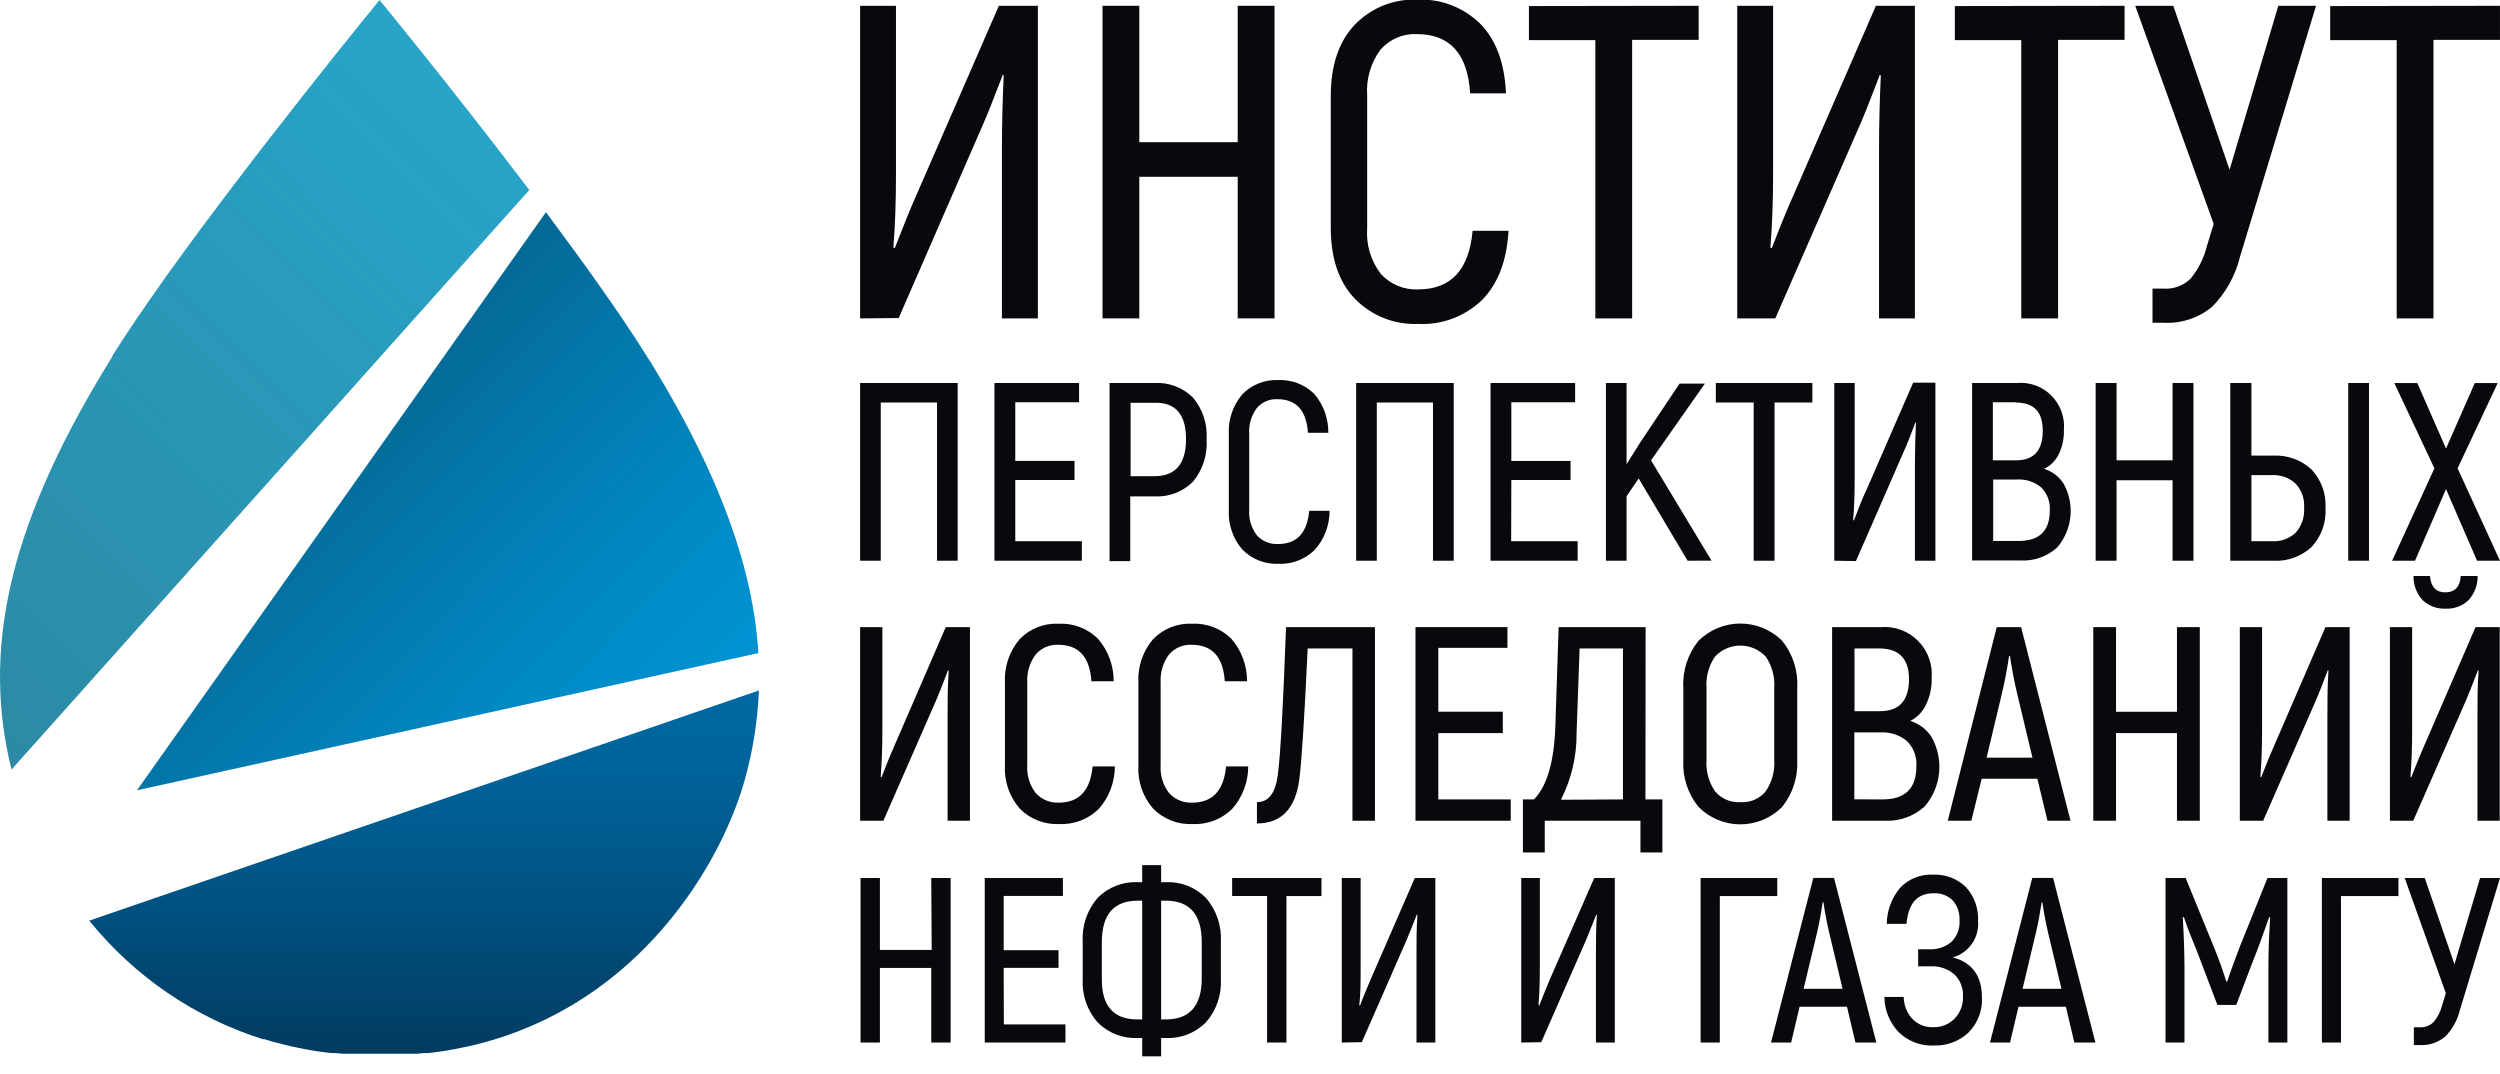 <?xml version="1.0" encoding="UTF-8"?> <svg xmlns="http://www.w3.org/2000/svg" width="135" height="58" viewBox="0 0 135 58" fill="none"><g clip-path="url(#clip0_754_8686)"><path d="M46.446 17.193V0.313H48.383V9.308C48.383 10.85 48.338 12.203 48.242 13.358L48.315 13.409C48.772 12.235 49.151 11.278 49.485 10.537L53.939 0.313H56.045V17.193H54.104V7.986C54.104 6.759 54.136 5.458 54.2 4.083L54.154 4.032C53.676 5.287 53.324 6.171 53.099 6.684L48.53 17.174L46.446 17.193Z" fill="#0A080C"></path><path d="M66.836 0.313H68.824V17.193H66.836V9.547H61.523V17.193H59.535V0.313H61.523V7.678H66.836V0.313Z" fill="#0A080C"></path><path d="M76.577 17.492C75.94 17.518 75.305 17.409 74.713 17.171C74.121 16.933 73.585 16.572 73.142 16.111C72.292 15.213 71.862 13.943 71.862 12.304V5.183C71.862 3.544 72.286 2.271 73.132 1.363C73.569 0.902 74.098 0.54 74.684 0.302C75.27 0.064 75.9 -0.045 76.532 -0.018C77.162 -0.048 77.791 0.054 78.38 0.281C78.969 0.509 79.505 0.856 79.954 1.303C80.794 2.168 81.251 3.414 81.324 5.04H79.387C79.256 2.908 78.295 1.841 76.504 1.841C76.136 1.824 75.768 1.891 75.429 2.037C75.089 2.183 74.787 2.404 74.544 2.684C74.018 3.397 73.763 4.278 73.827 5.165V12.323C73.763 13.21 74.026 14.091 74.567 14.794C74.822 15.073 75.133 15.292 75.481 15.435C75.828 15.579 76.202 15.645 76.577 15.628C78.35 15.628 79.331 14.574 79.52 12.465H81.461C81.367 14.073 80.896 15.312 80.05 16.18C79.591 16.627 79.046 16.974 78.449 17.2C77.852 17.426 77.215 17.525 76.577 17.492Z" fill="#0A080C"></path><path d="M91.728 0.313V2.154H88.136V17.193H86.149V2.168H82.562V0.327L91.728 0.313Z" fill="#0A080C"></path><path d="M93.811 17.193V0.313H95.748V9.308C95.748 10.85 95.698 12.203 95.602 13.358L95.675 13.409C96.122 12.237 96.514 11.279 96.849 10.537L101.299 0.313H103.405V17.193H101.468V7.986C101.468 6.759 101.5 5.458 101.564 4.083L101.514 4.032C101.038 5.287 100.688 6.171 100.463 6.684L95.867 17.193H93.811Z" fill="#0A080C"></path><path d="M114.727 0.313V2.154H111.136V17.193H109.148V2.168H105.562V0.327L114.727 0.313Z" fill="#0A080C"></path><path d="M123.029 0.313H125.066L120.954 13.888C120.703 14.903 120.184 15.83 119.451 16.571C118.709 17.18 117.766 17.486 116.81 17.427H116.235V15.586H116.856C117.123 15.602 117.389 15.561 117.639 15.466C117.889 15.371 118.115 15.224 118.304 15.034C118.722 14.519 119.02 13.917 119.177 13.271L119.538 12.092L115.303 0.313H117.359L120.397 9.165L123.029 0.313Z" fill="#0A080C"></path><path d="M134.999 0.313V2.154H131.408V17.193H129.42V2.168H125.829V0.327L134.999 0.313Z" fill="#0A080C"></path><path d="M51.714 20.682V30.279H50.599V21.736H47.561V30.279H46.446V20.682H51.714Z" fill="#0A080C"></path><path d="M54.825 29.225H58.421V30.279H53.701V20.682H58.27V21.722H54.825V24.889H58.023V25.92H54.825V29.225Z" fill="#0A080C"></path><path d="M62.346 20.682C62.727 20.66 63.108 20.719 63.465 20.855C63.822 20.99 64.148 21.2 64.42 21.469C64.945 22.091 65.209 22.896 65.156 23.711C65.216 24.545 64.952 25.37 64.42 26.012C64.146 26.285 63.818 26.497 63.457 26.633C63.097 26.769 62.712 26.828 62.327 26.804H61.034V30.302H59.915V20.682H62.346ZM62.346 25.713C63.479 25.713 64.045 25.046 64.045 23.711C64.045 22.376 63.479 21.722 62.346 21.75H61.053V25.713H62.346Z" fill="#0A080C"></path><path d="M69.039 30.445C68.679 30.462 68.319 30.402 67.983 30.27C67.647 30.137 67.342 29.935 67.088 29.677C66.571 29.079 66.308 28.3 66.357 27.508V23.476C66.309 22.683 66.568 21.903 67.079 21.299C67.329 21.04 67.63 20.837 67.963 20.703C68.296 20.57 68.654 20.509 69.012 20.525C69.371 20.506 69.73 20.562 70.067 20.69C70.403 20.817 70.71 21.014 70.967 21.267C71.467 21.851 71.739 22.599 71.73 23.37H70.629C70.547 22.161 69.997 21.556 68.98 21.556C68.77 21.546 68.56 21.583 68.366 21.667C68.173 21.751 68.001 21.878 67.865 22.04C67.565 22.446 67.42 22.948 67.458 23.453V27.508C67.42 28.014 67.57 28.516 67.879 28.917C68.025 29.073 68.202 29.194 68.4 29.274C68.597 29.353 68.809 29.389 69.021 29.377C70.029 29.377 70.588 28.779 70.698 27.582H71.799C71.799 28.362 71.513 29.115 70.995 29.695C70.737 29.948 70.43 30.145 70.094 30.273C69.758 30.403 69.399 30.461 69.039 30.445Z" fill="#0A080C"></path><path d="M78.5 20.682V30.279H77.381V21.736H74.347V30.279H73.232V20.682H78.5Z" fill="#0A080C"></path><path d="M81.603 29.225H85.194V30.279H80.488V20.682H85.057V21.722H81.612V24.889H84.81V25.92H81.612L81.603 29.225Z" fill="#0A080C"></path><path d="M91.13 30.279L88.489 25.837L87.835 26.795V30.279H86.721V20.682H87.835V25.069L88.544 23.936L90.696 20.714H92.066L89.156 24.857L92.423 30.275L91.13 30.279Z" fill="#0A080C"></path><path d="M97.868 20.682V21.736H95.826V30.279H94.698V21.736H92.655V20.682H97.868Z" fill="#0A080C"></path><path d="M99.052 30.279V20.682H100.153V25.778C100.153 26.657 100.125 27.421 100.071 28.079L100.112 28.107C100.368 27.439 100.569 26.896 100.779 26.477L103.31 20.663H104.512V30.279H103.406V25.055C103.406 24.361 103.424 23.62 103.461 22.832L103.433 22.804C103.164 23.517 102.976 24.024 102.835 24.314L100.221 30.298L99.052 30.279Z" fill="#0A080C"></path><path d="M110.378 25.317C110.815 25.451 111.19 25.736 111.438 26.123C111.737 26.663 111.864 27.282 111.802 27.897C111.739 28.512 111.491 29.093 111.09 29.561C110.82 29.806 110.505 29.994 110.162 30.115C109.819 30.236 109.456 30.287 109.094 30.266H106.494V20.682H108.92C109.26 20.652 109.603 20.697 109.923 20.814C110.244 20.932 110.535 21.119 110.777 21.362C111.018 21.605 111.203 21.898 111.32 22.221C111.437 22.545 111.481 22.89 111.451 23.232C111.463 23.688 111.365 24.14 111.163 24.549C110.994 24.886 110.717 25.157 110.378 25.317ZM108.838 21.722H107.614V24.857H108.865C109.825 24.857 110.309 24.328 110.309 23.269C110.309 22.21 109.816 21.736 108.838 21.736V21.722ZM109.002 29.212C110.126 29.212 110.688 28.667 110.688 27.577C110.706 27.348 110.674 27.117 110.595 26.901C110.517 26.685 110.392 26.489 110.231 26.325C109.866 26.02 109.399 25.865 108.925 25.893H107.632V29.212H109.002Z" fill="#0A080C"></path><path d="M117.318 20.682H118.447V30.279H117.318V25.934H114.294V30.279H113.165V20.682H114.294V24.857H117.318V20.682Z" fill="#0A080C"></path><path d="M120.434 30.279V20.682H121.576V24.604H122.736C123.116 24.582 123.497 24.637 123.856 24.765C124.215 24.894 124.544 25.095 124.824 25.354C125.083 25.63 125.283 25.956 125.412 26.312C125.542 26.668 125.598 27.047 125.578 27.426C125.602 27.81 125.548 28.195 125.42 28.558C125.291 28.92 125.09 29.252 124.829 29.534C124.547 29.793 124.217 29.992 123.858 30.121C123.498 30.249 123.117 30.303 122.736 30.279H120.434ZM121.576 29.225H122.695C122.927 29.239 123.159 29.205 123.377 29.126C123.595 29.047 123.795 28.924 123.965 28.765C124.127 28.584 124.25 28.372 124.329 28.142C124.407 27.912 124.439 27.668 124.422 27.426C124.44 27.188 124.408 26.949 124.33 26.724C124.251 26.499 124.127 26.293 123.965 26.118C123.795 25.96 123.595 25.838 123.376 25.759C123.158 25.68 122.927 25.645 122.695 25.658H121.576V29.225ZM126.803 30.279V20.682H127.926V30.279H126.803Z" fill="#0A080C"></path><path d="M134.999 30.279H133.761L132.084 26.413L130.412 30.279H129.174L131.458 25.29L129.293 20.686H130.535L132.084 24.222L133.638 20.686H134.876L132.71 25.29L134.999 30.279Z" fill="#0A080C"></path><path d="M46.446 44.319V33.865H47.648V39.435C47.648 40.393 47.616 41.226 47.556 41.944L47.602 41.971C47.881 41.249 48.123 40.655 48.329 40.199L51.07 33.865H52.377V44.319H51.17V38.63C51.17 37.875 51.17 37.065 51.23 36.213L51.198 36.181C50.906 36.959 50.686 37.506 50.549 37.824L47.703 44.319H46.446Z" fill="#0A080C"></path><path d="M57.187 44.499C56.794 44.516 56.402 44.451 56.036 44.307C55.67 44.163 55.338 43.942 55.062 43.661C54.499 43.011 54.214 42.164 54.267 41.304V36.88C54.219 36.022 54.5 35.178 55.053 34.524C55.324 34.24 55.652 34.018 56.016 33.873C56.379 33.728 56.769 33.662 57.159 33.681C57.549 33.661 57.939 33.722 58.305 33.86C58.671 33.999 59.004 34.212 59.284 34.487C59.839 35.122 60.144 35.941 60.138 36.788H58.936C58.851 35.475 58.254 34.818 57.145 34.818C56.917 34.807 56.689 34.849 56.479 34.938C56.269 35.029 56.081 35.165 55.93 35.338C55.6 35.779 55.438 36.325 55.473 36.876V41.3C55.433 41.848 55.595 42.393 55.93 42.828C56.088 42.999 56.281 43.134 56.495 43.223C56.71 43.312 56.941 43.353 57.173 43.343C58.269 43.343 58.879 42.691 59 41.387H60.202C60.201 42.236 59.891 43.055 59.329 43.688C59.046 43.964 58.71 44.178 58.341 44.317C57.973 44.456 57.58 44.518 57.187 44.499Z" fill="#0A080C"></path><path d="M64.393 44.499C64 44.517 63.607 44.452 63.24 44.308C62.873 44.163 62.541 43.943 62.264 43.661C61.702 43.011 61.418 42.164 61.474 41.304V36.88C61.423 36.022 61.705 35.177 62.259 34.524C62.53 34.241 62.858 34.019 63.22 33.874C63.582 33.729 63.971 33.663 64.361 33.681C64.752 33.661 65.142 33.722 65.509 33.861C65.875 33.999 66.209 34.212 66.49 34.487C67.043 35.124 67.345 35.942 67.34 36.788H66.138C66.053 35.475 65.456 34.818 64.347 34.818C64.119 34.807 63.891 34.849 63.681 34.938C63.47 35.029 63.283 35.165 63.132 35.338C62.802 35.779 62.639 36.325 62.675 36.876V41.299C62.635 41.848 62.797 42.393 63.132 42.828C63.29 43 63.484 43.135 63.699 43.224C63.915 43.313 64.147 43.354 64.379 43.343C65.476 43.343 66.085 42.691 66.207 41.387H67.404C67.403 42.236 67.093 43.055 66.531 43.688C66.249 43.963 65.913 44.177 65.545 44.316C65.178 44.456 64.785 44.518 64.393 44.499Z" fill="#0A080C"></path><path d="M69.446 33.865H74.248V44.319H73.032V35.016H70.615C70.436 38.846 70.283 41.215 70.158 42.123C69.944 43.684 69.176 44.466 67.874 44.466V43.316C68.486 43.316 68.861 42.855 68.998 41.884C69.141 40.822 69.29 38.149 69.446 33.865Z" fill="#0A080C"></path><path d="M77.669 43.168H81.58V44.319H76.436V33.865H81.402V34.984H77.669V38.432H81.151V39.587H77.669V43.168Z" fill="#0A080C"></path><path d="M88.854 43.168H89.768V46.032H88.584V44.319H83.417V46.032H82.238V43.168H82.832C83.536 42.459 83.921 41.146 83.988 39.228L84.166 33.865H88.863L88.854 43.168ZM87.639 43.168V35.016H85.299L85.135 39.587C85.147 40.838 84.857 42.074 84.29 43.187L87.639 43.168Z" fill="#0A080C"></path><path d="M96.232 43.578C95.633 44.178 94.823 44.515 93.978 44.515C93.133 44.515 92.322 44.178 91.723 43.578C91.141 42.864 90.848 41.955 90.9 41.032V37.138C90.849 36.217 91.143 35.311 91.723 34.597C92.326 34.004 93.135 33.671 93.978 33.671C94.82 33.671 95.63 34.004 96.232 34.597C96.811 35.311 97.103 36.218 97.05 37.138V41.032C97.101 41.954 96.809 42.861 96.232 43.578ZM93.98 43.316C94.239 43.335 94.498 43.291 94.736 43.189C94.975 43.087 95.186 42.928 95.351 42.726C95.689 42.23 95.85 41.633 95.808 41.032V37.138C95.848 36.542 95.687 35.95 95.351 35.458C95.175 35.27 94.962 35.12 94.727 35.017C94.491 34.914 94.237 34.861 93.98 34.861C93.723 34.861 93.469 34.914 93.233 35.017C92.998 35.12 92.785 35.27 92.609 35.458C92.272 35.95 92.111 36.542 92.152 37.138V41.032C92.11 41.633 92.271 42.23 92.609 42.726C92.775 42.927 92.986 43.084 93.224 43.187C93.463 43.289 93.722 43.333 93.98 43.316Z" fill="#0A080C"></path><path d="M103.154 38.929C103.631 39.074 104.041 39.386 104.31 39.808C104.638 40.395 104.777 41.07 104.71 41.74C104.642 42.41 104.37 43.042 103.931 43.55C103.337 44.086 102.557 44.363 101.761 44.319H98.933V33.865H101.569C101.937 33.835 102.306 33.885 102.653 34.013C102.999 34.141 103.314 34.343 103.575 34.606C103.836 34.869 104.037 35.186 104.164 35.535C104.291 35.884 104.341 36.257 104.31 36.627C104.323 37.124 104.217 37.617 103.999 38.063C103.823 38.44 103.525 38.745 103.154 38.929ZM101.477 35.016H100.143V38.404H101.514C102.562 38.404 103.086 37.827 103.086 36.673C103.083 35.569 102.547 35.016 101.477 35.016ZM101.656 43.168C102.874 43.168 103.483 42.576 103.483 41.392C103.503 41.137 103.467 40.882 103.378 40.643C103.289 40.404 103.148 40.188 102.967 40.011C102.567 39.683 102.06 39.519 101.546 39.55H100.134V43.164L101.656 43.168Z" fill="#0A080C"></path><path d="M110.565 44.319L110.017 42.05H107.011L106.453 44.319H105.179L107.824 33.865H109.14L111.808 44.319H110.565ZM107.276 40.913H109.752L108.907 37.373C108.77 36.798 108.646 36.144 108.537 35.421H108.491C108.381 36.144 108.258 36.802 108.121 37.373L107.276 40.913Z" fill="#0A080C"></path><path d="M117.556 33.865H118.789V44.319H117.556V39.587H114.266V44.319H113.037V33.865H114.266V38.436H117.556V33.865Z" fill="#0A080C"></path><path d="M120.95 44.319V33.865H122.152V39.435C122.152 40.393 122.12 41.226 122.06 41.944L122.106 41.971C122.385 41.249 122.627 40.655 122.833 40.199L125.574 33.865H126.881V44.319H125.679V38.63C125.679 37.875 125.679 37.065 125.738 36.213L125.706 36.181C125.414 36.959 125.195 37.506 125.058 37.824L122.211 44.319H120.95Z" fill="#0A080C"></path><path d="M129.055 44.319V33.865H130.256V39.435C130.256 40.393 130.224 41.226 130.165 41.944L130.211 41.971C130.489 41.249 130.731 40.655 130.937 40.199L133.678 33.865H134.985V44.319H133.783V38.63C133.783 37.875 133.783 37.065 133.843 36.213L133.811 36.181C133.518 36.959 133.299 37.507 133.162 37.824L130.316 44.319H129.055ZM132.066 32.867C131.838 32.879 131.609 32.844 131.395 32.765C131.181 32.686 130.984 32.564 130.818 32.406C130.495 32.052 130.32 31.585 130.329 31.104H131.22C131.266 31.693 131.545 31.987 132.047 31.987C132.55 31.987 132.847 31.693 132.879 31.104H133.793C133.8 31.585 133.626 32.051 133.304 32.406C133.139 32.564 132.945 32.686 132.732 32.765C132.519 32.844 132.292 32.879 132.066 32.867Z" fill="#0A080C"></path><path d="M50.288 47.412H51.335V56.297H50.288V52.269H47.515V56.297H46.469V47.412H47.515V51.297H50.311L50.288 47.412Z" fill="#0A080C"></path><path d="M54.208 55.316H57.535V56.297H53.176V47.412H57.397V48.379H54.199V51.311H57.16V52.264H54.199L54.208 55.316Z" fill="#0A080C"></path><path d="M61.678 57.042V56.053H61.454C61.052 56.073 60.65 56.008 60.274 55.863C59.898 55.718 59.556 55.496 59.27 55.21C58.702 54.558 58.413 53.706 58.466 52.84V50.874C58.413 50.002 58.702 49.145 59.27 48.485C59.555 48.198 59.897 47.974 60.273 47.828C60.649 47.682 61.051 47.617 61.454 47.638H61.678V46.717H62.701V47.638H62.925C63.329 47.616 63.733 47.68 64.111 47.826C64.489 47.972 64.832 48.197 65.118 48.485C65.69 49.143 65.98 50.001 65.927 50.874V52.84C65.953 53.269 65.896 53.699 65.757 54.106C65.618 54.513 65.401 54.888 65.118 55.21C64.831 55.497 64.488 55.72 64.11 55.865C63.733 56.01 63.329 56.074 62.925 56.053H62.701V57.042H61.678ZM61.44 55.049H61.678V48.637H61.44C60.146 48.637 59.499 49.383 59.499 50.874V52.84C59.483 54.312 60.123 55.049 61.417 55.049H61.44ZM62.701 55.049H62.953C64.244 55.049 64.891 54.312 64.894 52.84V50.874C64.894 49.383 64.247 48.637 62.953 48.637H62.701V55.049Z" fill="#0A080C"></path><path d="M71.36 47.412V48.388H69.468V56.297H68.422V48.384H66.535V47.412H71.36Z" fill="#0A080C"></path><path d="M72.456 56.297V47.412H73.475V52.149C73.475 52.959 73.475 53.673 73.402 54.28L73.438 54.308C73.671 53.687 73.895 53.185 74.055 52.794L76.399 47.412H77.509V56.297H76.49V51.459C76.49 50.814 76.49 50.128 76.541 49.401L76.513 49.373C76.262 50.036 76.056 50.501 75.96 50.754L73.539 56.278L72.456 56.297Z" fill="#0A080C"></path><path d="M82.147 56.297V47.412H83.152V52.149C83.152 52.959 83.129 53.673 83.079 54.28L83.115 54.308C83.353 53.687 83.572 53.185 83.732 52.794L86.089 47.412H87.2V56.297H86.181V51.459C86.181 50.814 86.181 50.128 86.231 49.401L86.204 49.373C85.952 50.036 85.747 50.501 85.651 50.754L83.229 56.278L82.147 56.297Z" fill="#0A080C"></path><path d="M95.972 47.412V48.388H92.87V56.297H91.833V47.412H95.972Z" fill="#0A080C"></path><path d="M100.193 56.297L99.737 54.363H97.178L96.721 56.297H95.634L97.918 47.408H99.038L101.322 56.297H100.193ZM97.393 53.397H99.499L98.782 50.386C98.663 49.894 98.558 49.341 98.466 48.724H98.425C98.334 49.341 98.229 49.894 98.115 50.386L97.393 53.397Z" fill="#0A080C"></path><path d="M105.448 51.698C106.499 51.977 107.025 52.702 107.025 53.871C107.042 54.22 106.985 54.569 106.859 54.895C106.733 55.221 106.541 55.517 106.294 55.763C105.784 56.235 105.108 56.485 104.416 56.458C104.067 56.474 103.718 56.418 103.392 56.292C103.065 56.166 102.768 55.973 102.52 55.726C102.035 55.217 101.762 54.539 101.757 53.834H102.799C102.805 54.268 102.967 54.685 103.255 55.008C103.403 55.162 103.582 55.283 103.779 55.363C103.977 55.442 104.19 55.478 104.402 55.468C104.614 55.473 104.824 55.435 105.02 55.356C105.217 55.277 105.395 55.158 105.544 55.008C105.696 54.853 105.814 54.668 105.893 54.466C105.971 54.263 106.008 54.047 106.001 53.829C106.016 53.602 105.98 53.375 105.897 53.163C105.814 52.951 105.686 52.761 105.522 52.605C105.172 52.312 104.728 52.161 104.274 52.181H103.58V51.261H104.169C104.598 51.285 105.021 51.149 105.357 50.879C105.515 50.73 105.638 50.548 105.717 50.346C105.796 50.144 105.829 49.926 105.814 49.709C105.837 49.313 105.706 48.923 105.448 48.623C105.313 48.491 105.153 48.389 104.977 48.322C104.801 48.256 104.613 48.227 104.425 48.236C103.511 48.236 103.054 48.789 102.949 49.889H101.885C101.894 49.177 102.148 48.491 102.602 47.946C102.831 47.703 103.11 47.513 103.419 47.39C103.729 47.267 104.061 47.213 104.393 47.233C104.717 47.217 105.04 47.268 105.343 47.383C105.647 47.498 105.923 47.674 106.157 47.9C106.383 48.147 106.558 48.438 106.671 48.754C106.784 49.07 106.833 49.406 106.815 49.742C106.849 50.177 106.731 50.611 106.482 50.968C106.232 51.325 105.867 51.583 105.448 51.698Z" fill="#0A080C"></path><path d="M112.014 56.297L111.557 54.363H108.999L108.542 56.297H107.459L109.743 47.408H110.867L113.152 56.297H112.014ZM109.218 53.397H111.32L110.602 50.386C110.484 49.894 110.378 49.341 110.287 48.724H110.251C110.155 49.341 110.054 49.894 109.935 50.386L109.218 53.397Z" fill="#0A080C"></path><path d="M122.444 47.412H123.518V56.297H122.494V52.218C122.494 51.205 122.54 50.308 122.586 49.53H122.535C122.439 49.792 122.284 50.216 122.078 50.8C121.873 51.385 121.722 51.721 121.672 51.864L120.758 54.267H119.739L118.825 51.864C118.739 51.638 118.597 51.252 118.369 50.708C118.14 50.165 118.021 49.788 117.934 49.53H117.871C117.928 50.533 117.959 51.429 117.962 52.218V56.297H116.938V47.412H118.026L119.547 51.132C119.826 51.818 120.05 52.439 120.219 53.001H120.269C120.484 52.347 120.726 51.726 120.945 51.132L122.444 47.412Z" fill="#0A080C"></path><path d="M129.516 47.412V48.388H126.413V56.297H125.381V47.412H129.516Z" fill="#0A080C"></path><path d="M133.925 47.412H134.999L132.829 54.561C132.698 55.095 132.427 55.583 132.043 55.974C131.653 56.3 131.155 56.465 130.649 56.435H130.348V55.473H130.668C130.808 55.481 130.948 55.46 131.079 55.409C131.21 55.358 131.328 55.279 131.426 55.178C131.646 54.91 131.803 54.595 131.883 54.257L132.075 53.636L129.854 47.412H130.937L132.541 52.071L133.925 47.412Z" fill="#0A080C"></path><path d="M28.582 10.26C24.52 4.898 20.495 -3.05176e-05 20.495 -3.05176e-05C20.495 -3.05176e-05 13.706 8.286 8.844 15.103L8.808 15.158C7.775 16.613 6.834 17.994 6.067 19.213V19.25L5.761 19.752C0.26 28.747 -0.915 35.361 0.621 41.557L28.582 10.26Z" fill="url(#paint0_linear_754_8686)"></path><path d="M40.954 35.265C40.675 30.772 38.939 25.801 35.256 19.752C35.16 19.596 35.064 19.434 34.959 19.292L34.918 19.223C33.516 16.972 31.523 14.196 29.481 11.457L7.396 42.676L40.954 35.265Z" fill="url(#paint1_linear_754_8686)"></path><path d="M4.819 49.714C7.254 52.728 10.514 54.955 14.195 56.117H14.281L14.693 56.241L14.83 56.278L15.2 56.375L15.369 56.416L15.716 56.499L15.908 56.541L16.241 56.609L16.452 56.651L16.781 56.711L17.004 56.748L17.333 56.794L17.562 56.826L17.895 56.867H18.06H18.128L18.471 56.9H18.654H18.731H19.088H19.28H19.316H19.718H19.892H21.148H21.326H21.724H21.761H21.953H22.309H22.364H22.551L22.884 56.867H22.958H23.127L23.456 56.826L23.689 56.794L24.013 56.748L24.241 56.706L24.561 56.651L24.781 56.609L25.1 56.541L25.306 56.499L25.64 56.421L25.822 56.375L26.174 56.283L26.329 56.237L26.713 56.126L26.827 56.089L27.284 55.942C28.25 55.614 29.188 55.207 30.09 54.727C36.143 51.505 39.227 45.645 40.205 42.156C40.653 40.569 40.914 38.934 40.982 37.285L4.819 49.714Z" fill="url(#paint2_linear_754_8686)"></path></g><defs><linearGradient id="paint0_linear_754_8686" x1="-4.725" y1="36.176" x2="26.069" y2="5.611" gradientUnits="userSpaceOnUse"><stop stop-color="#1F829E" stop-opacity="0.94"></stop><stop offset="0.97" stop-color="#27A4C8"></stop></linearGradient><linearGradient id="paint1_linear_754_8686" x1="16.213" y1="24.825" x2="33.894" y2="42.378" gradientUnits="userSpaceOnUse"><stop stop-color="#006592" stop-opacity="0.98"></stop><stop offset="0.36" stop-color="#0079AE" stop-opacity="0.99"></stop><stop offset="0.76" stop-color="#008CC8"></stop><stop offset="1" stop-color="#0093D2"></stop></linearGradient><linearGradient id="paint2_linear_754_8686" x1="22.903" y1="57.042" x2="22.903" y2="37.263" gradientUnits="userSpaceOnUse"><stop stop-color="#00395E" stop-opacity="0.99"></stop><stop offset="0.42" stop-color="#005282"></stop><stop offset="0.78" stop-color="#00639A"></stop><stop offset="1" stop-color="#0069A3"></stop></linearGradient><clipPath id="clip0_754_8686"><rect width="135" height="57.042" fill="white"></rect></clipPath></defs></svg> 